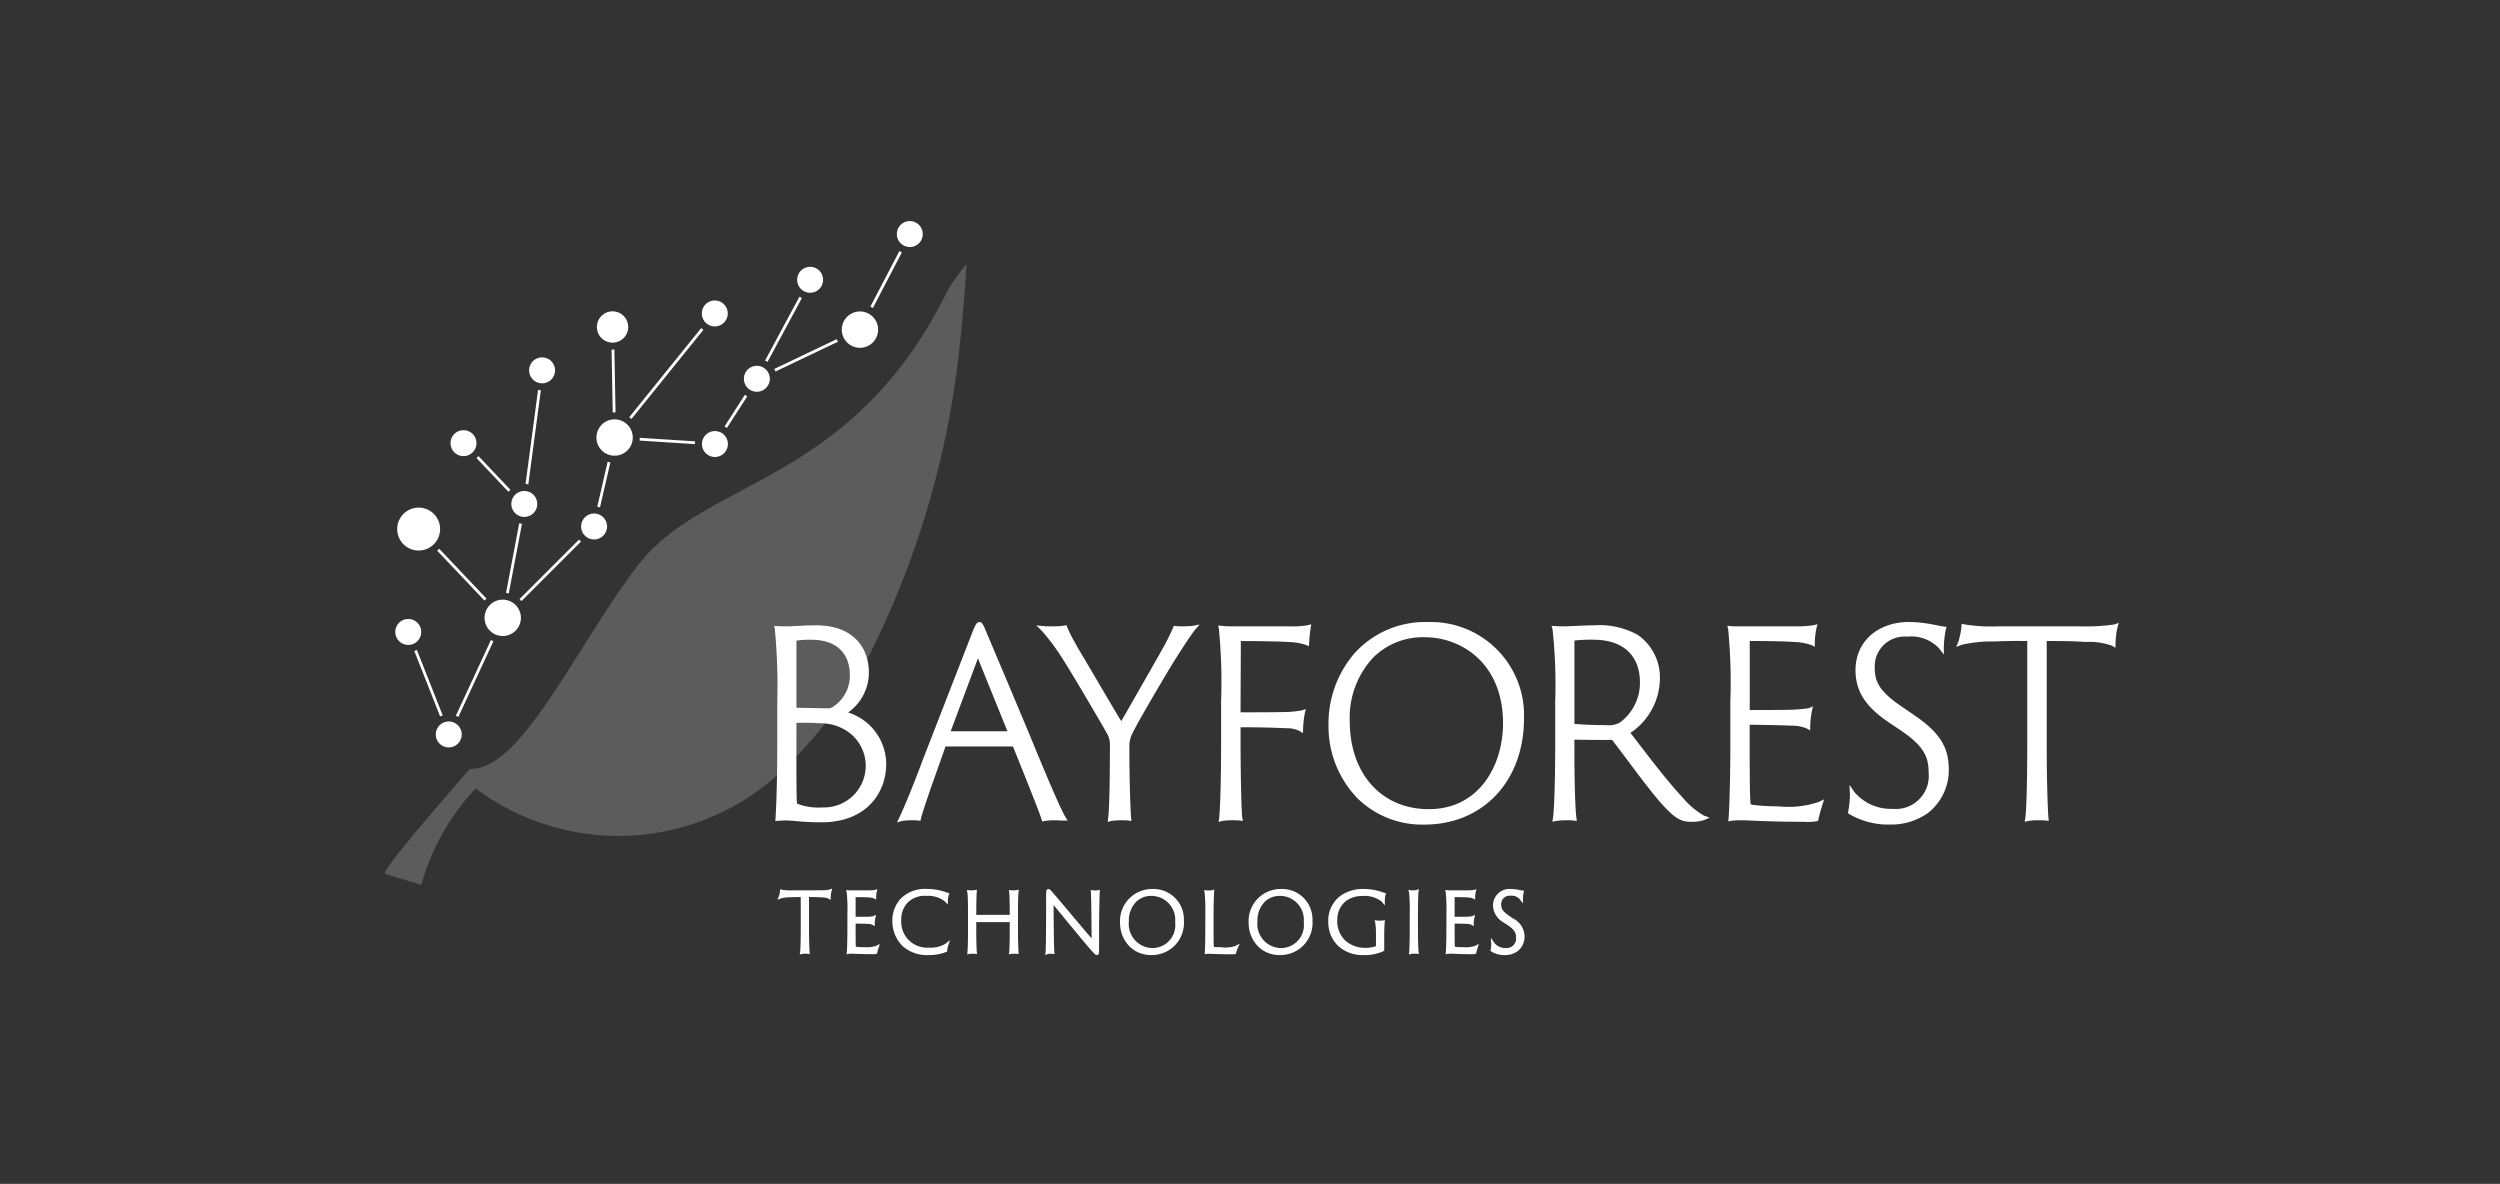 <svg xmlns="http://www.w3.org/2000/svg" xmlns:xlink="http://www.w3.org/1999/xlink" width="197.199" height="93.384" viewBox="0 0 197.199 93.384">
  <rect x="0" y="0" width="197.199" height="93.384" fill="#333333" stroke="none"/>
  <defs>
    <clipPath id="clip-path">
      <rect id="Rectangle_294" data-name="Rectangle 294" width="197.199" height="93.384" transform="translate(0 0)" fill="none" stroke="#707070" stroke-width="1"/>
    </clipPath>
    <clipPath id="clip-path-2">
      <rect id="Rectangle_159" data-name="Rectangle 159" width="136.771" height="57.896" fill="none"/>
    </clipPath>
    <clipPath id="clip-path-4">
      <rect id="Rectangle_157" data-name="Rectangle 157" width="45.89" height="48.959" fill="none"/>
    </clipPath>
  </defs>
  <g id="Bayforest" transform="translate(0)" clip-path="url(#clip-path)">
    <g id="Group_411" data-name="Group 411" transform="translate(30.357 17.439)">
      <g id="Group_410" data-name="Group 410" clip-path="url(#clip-path-2)">
        <g id="Group_409" data-name="Group 409">
          <g id="Group_408" data-name="Group 408" clip-path="url(#clip-path-2)">
            <g id="Group_407" data-name="Group 407" transform="translate(0 3.395)" opacity="0.201">
              <g id="Group_406" data-name="Group 406">
                <g id="Group_405" data-name="Group 405" clip-path="url(#clip-path-4)">
                  <path id="Path_352" data-name="Path 352" d="M44.408,30.52c-7.517,15.34-19.1,14.852-24.345,21.583-4.853,6.229-9.23,16.326-13.35,16.177,0,0-7.045,8-6.7,8.272.067.052,2.864.876,2.864.876a18.192,18.192,0,0,1,4.286-7.6A18.8,18.8,0,0,0,30.3,69.342a33.931,33.931,0,0,0,8.62-11.487,70.626,70.626,0,0,0,6.487-23.562c.217-1.885.33-3.783.482-5.824a14.668,14.668,0,0,0-1.482,2.051" transform="translate(0 -28.469)" fill="#fff"/>
                </g>
              </g>
            </g>
            <path id="Path_353" data-name="Path 353" d="M263.375,274.292a3.862,3.862,0,0,0,1.634-3.184c0-1.785-1.1-3.692-4.169-3.692-.484,0-.978.024-1.413.046-.354.017-.689.034-.954.034-.181,0-.43,0-.681-.019l-.253-.019.051.248a46.32,46.32,0,0,1,.195,5.69v3.5c0,2.681-.083,5.007-.139,5.734l-.017.222.222-.017a6.385,6.385,0,0,1,.853-.02c.141.006.313.021.512.039.475.043,1.126.1,2.062.1,3.526,0,5.1-2.314,5.1-4.607a4.281,4.281,0,0,0-3.007-4.056m-1.149-.478a.687.687,0,0,1-.531.147c-.173,0-.673-.009-1.2-.019-.458-.009-.93-.017-1.193-.02v-5.3a7.063,7.063,0,0,1,1.182-.067c1.927,0,3.032,1.025,3.032,2.813a2.915,2.915,0,0,1-1.288,2.447m-2.926,1.3a17.47,17.47,0,0,1,1.828.027,3.819,3.819,0,0,1,2.222.658l0,0a3.283,3.283,0,0,1-1.978,5.98,4.577,4.577,0,0,1-2.027-.3c-.042-.263-.05-1.774-.05-4.58Z" transform="translate(-226.831 -235.53)" fill="#fff"/>
            <path id="Path_354" data-name="Path 354" d="M349.765,275.31l-.091-.218c-1.19-2.869-2.507-5.982-3.215-7.654-.306-.723-.511-1.207-.564-1.337-.264-.639-.353-.854-.574-.854s-.326.233-.575.858l-3.92,10.088c-.678,1.821-1.36,3.5-1.824,4.481l-.179.38.4-.116a4.217,4.217,0,0,1,.723-.052,4.348,4.348,0,0,1,.556.019l.167.019.039-.164c.159-.667.811-2.505,1.385-4.127.2-.558.389-1.1.555-1.574h5.32c.175.438.377.941.587,1.465.679,1.69,1.449,3.606,1.672,4.291l.055.169.172-.043a4.883,4.883,0,0,1,.849-.054c.1,0,.2.005.31.01s.225.01.327.01h.34l-.177-.29c-.415-.68-1.484-3.244-2.342-5.305m-6.705-1.45,2.149-5.749,2.328,5.749Z" transform="translate(-298.423 -233.62)" fill="#fff"/>
            <path id="Path_355" data-name="Path 355" d="M442.426,267.02a4.525,4.525,0,0,1-.476-.019l-.148-.017-.051.14a16.7,16.7,0,0,1-.843,1.684c-.355.641-1.5,2.646-2.424,4.257l-.82,1.434c-.4-.64-1.283-2.147-2.018-3.4-.659-1.121-1.229-2.09-1.388-2.338-.057-.108-.133-.249-.218-.4a12.256,12.256,0,0,1-.641-1.271l-.058-.173-.176.05a6.4,6.4,0,0,1-.922.052c-.318,0-.528,0-.739-.019l-.541-.049.392.377a16.843,16.843,0,0,1,1.683,2.254c.661,1.022,3,4.992,3.514,5.916l.008.014a1.788,1.788,0,0,1,.207.968c0,2.935-.05,5.007-.138,5.684l-.037.287.279-.08a5.413,5.413,0,0,1,.743-.052c.175,0,.5,0,.605.017l.241.04-.02-.244c-.056-.69-.139-2.957-.139-5.634a2.21,2.21,0,0,1,.279-1.109c.54-1.1,2.778-4.869,3.332-5.751.122-.194,1.205-1.91,1.575-2.345l.355-.418-.538.108c-.071.014-.493.036-.878.036" transform="translate(-379.575 -235.054)" fill="#fff"/>
            <path id="Path_356" data-name="Path 356" d="M556.973,266.87h-4.535a7.315,7.315,0,0,1-.911-.038l-.266-.033.056.262a43.508,43.508,0,0,1,.175,5.709v3.5c0,2.776-.081,5.21-.157,5.742l-.041.291.283-.081a4.577,4.577,0,0,1,.743-.052,5.549,5.549,0,0,1,.633.018l.252.032-.041-.251c-.094-.583-.137-4.584-.137-5.718v-1.42c1.567,0,2.945.042,3.577.079a2.269,2.269,0,0,1,1.063.209l.278.177.014-.33a8.347,8.347,0,0,1,.134-1.235l.084-.337-.329.11a8.812,8.812,0,0,1-1.558.13c-.455.017-2.651.02-3.263.02,0-.908.005-1.865.01-2.822s.01-1.9.01-2.8c1.988,0,3.295.043,3.811.079a4.439,4.439,0,0,1,1.318.226l.245.1.016-.263c.014-.226.054-.794.117-1.174l.048-.287-.282.07a7.468,7.468,0,0,1-1.346.094" transform="translate(-485.529 -234.905)" fill="#fff"/>
            <path id="Path_357" data-name="Path 357" d="M632.089,265.247a7.5,7.5,0,0,0-5.774,2.461,8.487,8.487,0,0,0-2.055,5.687,8.16,8.16,0,0,0,2.3,5.771,7.283,7.283,0,0,0,5.275,2.058h.037c4.6-.02,7.808-3.46,7.808-8.366a7.351,7.351,0,0,0-7.59-7.61m5.936,7.988c0,3.261-1.833,6.771-5.856,6.771-3.729,0-6.234-2.793-6.234-6.951a6.949,6.949,0,0,1,1.853-5.011,5.558,5.558,0,0,1,4.043-1.6c2.983,0,6.195,2.125,6.195,6.791" transform="translate(-549.825 -233.62)" fill="#fff"/>
            <path id="Path_358" data-name="Path 358" d="M782.107,280.983c-1.107-1.185-2.252-2.675-3.359-4.115-.253-.329-.5-.653-.746-.967a5.209,5.209,0,0,0,2.326-4.375,4.066,4.066,0,0,0-1.757-3.362,6.288,6.288,0,0,0-3.447-.748c-.339,0-.9.024-1.387.045-.413.018-.8.034-1,.034-.219,0-.391,0-.683-.019l-.277-.018.082.265a40.791,40.791,0,0,1,.21,5.672v3.5c0,2.58-.079,5.154-.177,5.737l-.047.279.276-.061a5.05,5.05,0,0,1,.794-.055,6.045,6.045,0,0,1,.61.018l.246.035-.03-.247c-.1-.8-.158-2.938-.158-5.586v-.582c.989.019,2.512.036,2.912.017.046,0,.056,0,.108.065.3.389.688.906,1.1,1.453,1.028,1.374,2.194,2.932,2.932,3.713.908.969,1.37,1.234,2.148,1.234a3.277,3.277,0,0,0,1.032-.136l.438-.195-.452-.159a6.28,6.28,0,0,1-1.694-1.442m-3.354-9.06a3.882,3.882,0,0,1-1.589,3.165,1.83,1.83,0,0,1-1.085.2c-1.064,0-2.037-.051-2.495-.1v-6.57a11.14,11.14,0,0,1,1.5-.066c2.331,0,3.668,1.228,3.668,3.37" transform="translate(-679.752 -235.53)" fill="#fff"/>
            <path id="Path_359" data-name="Path 359" d="M892.1,281.06a18.9,18.9,0,0,1-1.888-.1,1.506,1.506,0,0,1-.33-.066c-.064-.315-.078-2.119-.078-4.717v-1.559c.6.006,2.734.043,3.335.078a2.9,2.9,0,0,1,1.157.216l.282.154v-.321a6.959,6.959,0,0,1,.135-1.212l.081-.363-.342.147a12.158,12.158,0,0,1-1.543.124c-.453.017-2.516.019-3.1.02v-5.447c1.977,0,3,.044,3.512.079a4.506,4.506,0,0,1,1.344.239l.276.138v-.309a6.007,6.007,0,0,1,.134-1.167l.076-.3-.3.072a8.446,8.446,0,0,1-1.369.094h-4.277c-.253,0-.725,0-.894-.019l-.268-.03.061.262a42.327,42.327,0,0,1,.174,5.686v3.5c0,2.807-.083,5.08-.138,5.732l-.022.253.249-.05a5.9,5.9,0,0,1,.9-.036c.159,0,.407.011.751.026.79.035,2.111.093,4.083.093a3.891,3.891,0,0,0,1-.049l.106-.035.021-.11c.065-.349.256-.97.313-1.152l.134-.428-.4.2a7.489,7.489,0,0,1-3.157.358" transform="translate(-782.147 -234.892)" fill="#fff"/>
            <path id="Path_360" data-name="Path 360" d="M973.074,272.58l-.877-.6c-2.068-1.379-2.223-2.179-2.223-3.243a2.346,2.346,0,0,1,2.554-2.336,3,3,0,0,1,2.553.958l.343.458v-.572a8.451,8.451,0,0,1,.151-1.4l.065-.216-.224-.028c-.15-.019-.456-.076-.845-.158a10.54,10.54,0,0,0-1.884-.2c-2.49,0-4.229,1.559-4.229,3.791,0,1.654.781,2.885,2.61,4.117l.974.656c1.846,1.251,2.184,2.108,2.184,3.343a2.6,2.6,0,0,1-2.833,2.833,3.773,3.773,0,0,1-3.026-1.329l-.388-.566.04.685a8.147,8.147,0,0,1-.134,1.415l-.031.124.1.076a6.053,6.053,0,0,0,3.216.833,5.025,5.025,0,0,0,2.977-.892,4.29,4.29,0,0,0,1.669-3.416c0-1.535-.46-2.8-2.749-4.335" transform="translate(-852.453 -233.62)" fill="#fff"/>
            <path id="Path_361" data-name="Path 361" d="M1051.955,265.932a15.669,15.669,0,0,1-2.761.148h-6.345a13.168,13.168,0,0,1-2.723-.154l-.219-.05-.014.224a5.628,5.628,0,0,1-.244,1.192l-.173.415.418-.164a10.2,10.2,0,0,1,2.585-.266c1.033-.047,1.562-.044,2.231-.041h.374v8.244c0,2.762-.066,5.175-.156,5.738l-.045.275.273-.058a3.953,3.953,0,0,1,.815-.056,5.709,5.709,0,0,1,.573.018l.236.03-.023-.237c-.058-.6-.138-3.058-.138-5.71v-8.243c1.481,0,2.4.026,3.063.079a5.286,5.286,0,0,1,2.078.291l.276.166.012-.322a6.54,6.54,0,0,1,.152-1.288l.1-.355Z" transform="translate(-915.532 -234.115)" fill="#fff"/>
            <path id="Path_362" data-name="Path 362" d="M262.891,441.754h-2a4.048,4.048,0,0,1-.841-.047l-.165-.037-.011.168a1.726,1.726,0,0,1-.071.349l-.13.312.315-.123a3.372,3.372,0,0,1,.79-.078c.324-.015.49-.014.7-.013h.035v2.52c0,.868-.02,1.625-.048,1.8l-.033.207.205-.044a1.191,1.191,0,0,1,.24-.016c.048,0,.129,0,.171.005l.178.022-.017-.179c-.018-.187-.043-.96-.043-1.8v-2.519c.417,0,.684.009.88.025a1.731,1.731,0,0,1,.617.08l.208.125.009-.243a2.017,2.017,0,0,1,.045-.387l.075-.266-.261.091a5.107,5.107,0,0,1-.844.042" transform="translate(-228.708 -388.963)" fill="#fff"/>
            <path id="Path_363" data-name="Path 363" d="M306.538,446.617a5.807,5.807,0,0,1-.587-.031l-.037,0c-.015-.2-.017-.819-.017-1.423v-.408c.254,0,.8.014.963.023a.9.9,0,0,1,.332.058l.213.116v-.242a2.1,2.1,0,0,1,.04-.365l.066-.276-.258.111a3.267,3.267,0,0,1-.463.034c-.125,0-.645.006-.894.006v-1.553c.567,0,.867.014,1.018.024a1.436,1.436,0,0,1,.395.067l.208.1v-.232a1.841,1.841,0,0,1,.04-.349l.057-.229-.229.054a2.628,2.628,0,0,1-.413.028h-1.35c-.073,0-.224,0-.273-.005l-.2-.022.045.2a13.191,13.191,0,0,1,.053,1.777v1.106c0,.885-.026,1.6-.044,1.8l-.016.191.188-.038a1.916,1.916,0,0,1,.267-.01c.05,0,.127,0,.233.008.25.011.669.03,1.293.03a1.15,1.15,0,0,0,.341-.02l.08-.027.015-.083c.02-.106.079-.3.1-.354l.1-.323-.3.151a2.319,2.319,0,0,1-.96.1" transform="translate(-268.762 -389.341)" fill="#fff"/>
            <path id="Path_364" data-name="Path 364" d="M338.688,446.462a2.037,2.037,0,0,1-2.206-2.137,1.925,1.925,0,0,1,.509-1.417,1.9,1.9,0,0,1,1.457-.525,2.136,2.136,0,0,1,1.465.431l.236.256.013-.347a1.615,1.615,0,0,1,.067-.4l.049-.136-.2-.069a4.43,4.43,0,0,0-1.614-.282,2.669,2.669,0,0,0-2.007.748,2.505,2.505,0,0,0-.674,1.8,2.739,2.739,0,0,0,.8,1.952h0a2.877,2.877,0,0,0,2.07.716,3.622,3.622,0,0,0,1.376-.247l.075-.037.005-.084a1.677,1.677,0,0,1,.068-.359l.151-.453-.375.294a2.228,2.228,0,0,1-1.268.3" transform="translate(-295.749 -389.155)" fill="#fff"/>
            <path id="Path_365" data-name="Path 365" d="M389.08,442.5l.023-.193-.191.035a1.64,1.64,0,0,1-.226.016c-.059,0-.124,0-.188-.006l-.176-.016.021.176c.021.182.043.8.043,1.767v.013h-2.64v-.013c0-.919.019-1.569.037-1.785l.016-.187-.184.034a1.481,1.481,0,0,1-.232.016c-.046,0-.131,0-.187-.005l-.194-.019.039.191c.053.26.053,1.4.053,1.78v1.106c0,.809-.018,1.569-.043,1.807l-.019.183.182-.026a1.99,1.99,0,0,1,.25-.017,1.637,1.637,0,0,1,.164.005l.18.023-.02-.181c-.025-.232-.043-.986-.043-1.794v-.547h2.64v.547c0,.931-.016,1.605-.043,1.8l-.025.188.188-.027c.038-.005.181-.018.237-.018s.125,0,.18.006l.171.017-.014-.172c-.018-.226-.044-.976-.044-1.8V444.3c0-.847.018-1.59.043-1.8" transform="translate(-339.095 -389.567)" fill="#fff"/>
            <path id="Path_366" data-name="Path 366" d="M440.768,441.947a1.445,1.445,0,0,1-.156,0l-.175-.025.012.177c.031.462.044,2.008.055,3.25l0,.387c-.376-.428-1.05-1.232-1.662-1.961s-1.207-1.438-1.436-1.692c-.148-.173-.213-.239-.3-.239-.188,0-.188.2-.188.527,0,1.082,0,3.957-.043,4.441l-.03.236.217-.087a1.218,1.218,0,0,1,.169-.012,1.587,1.587,0,0,1,.174.006l.171.017-.013-.171c-.032-.417-.046-2.1-.057-3.454l0-.235c.3.355.718.864,1.157,1.4.732.887,1.49,1.8,1.73,2.068l.062.069c.333.369.36.4.453.4.188,0,.188-.076.188-.8,0-.149,0-.306,0-.481,0-.216,0-.459,0-.744,0-1.136.033-2.581.05-2.933l0-.195-.19.05a1.1,1.1,0,0,1-.183.012" transform="translate(-384.757 -389.156)" fill="#fff"/>
            <path id="Path_367" data-name="Path 367" d="M488.9,441.839a2.528,2.528,0,0,0-2.556,2.656,2.66,2.66,0,0,0,.751,1.881,2.382,2.382,0,0,0,1.725.674h.012a2.534,2.534,0,0,0,2.549-2.725,2.4,2.4,0,0,0-2.48-2.487m-1.3,1.026a1.673,1.673,0,0,1,1.218-.481,1.884,1.884,0,0,1,1.873,2.061,1.813,1.813,0,0,1-1.766,2.055,1.9,1.9,0,0,1-1.885-2.112,2.112,2.112,0,0,1,.561-1.523" transform="translate(-428.353 -389.155)" fill="#fff"/>
            <path id="Path_368" data-name="Path 368" d="M543.344,446.72c-.274,0-.49-.006-.606-.018l-.037-.005c-.021-.191-.023-.856-.023-1.435v-1.087c0-.922.027-1.6.043-1.8l.008-.2-.2.057a1.2,1.2,0,0,1-.216.01c-.036,0-.147,0-.181,0l-.207-.029.047.2a15.453,15.453,0,0,1,.053,1.777v1.106c0,.874-.026,1.6-.037,1.8l-.01.168.168-.017c.056-.006.134-.006.224-.006.063,0,.155,0,.281.009.28.011.7.029,1.327.029a1.711,1.711,0,0,0,.38-.017l.082-.021.032-.119a2.478,2.478,0,0,1,.094-.3l.174-.374-.369.185a2.6,2.6,0,0,1-1.029.1" transform="translate(-477.308 -389.444)" fill="#fff"/>
            <path id="Path_369" data-name="Path 369" d="M573.975,441.839a2.528,2.528,0,0,0-2.556,2.656,2.66,2.66,0,0,0,.751,1.881,2.382,2.382,0,0,0,1.725.674h.012a2.534,2.534,0,0,0,2.549-2.725,2.4,2.4,0,0,0-2.48-2.487m-1.3,1.026a1.673,1.673,0,0,1,1.218-.481,1.884,1.884,0,0,1,1.873,2.061A1.813,1.813,0,0,1,574,446.5a1.9,1.9,0,0,1-1.885-2.112,2.112,2.112,0,0,1,.561-1.523" transform="translate(-503.285 -389.155)" fill="#fff"/>
            <path id="Path_370" data-name="Path 370" d="M628.425,442.108a4.515,4.515,0,0,0-1.462-.269,3.073,3.073,0,0,0-1.881.524,2.433,2.433,0,0,0-.983,2.051,2.638,2.638,0,0,0,.706,1.846,2.822,2.822,0,0,0,2.038.792,3.587,3.587,0,0,0,1.591-.3l.079-.04v-.089c0-.014,0-.032,0-.056,0-.052,0-.139,0-.308v-.8c0-.325.019-.835.037-.975l.023-.181-.181.02a2.329,2.329,0,0,1-.436.006l-.206-.019.054.2a5.359,5.359,0,0,1,.058.823v.911c0,.051,0,.084,0,.106a2.492,2.492,0,0,1-.847.133,2.318,2.318,0,0,1-1.561-.565,2.1,2.1,0,0,1-.644-1.615,1.882,1.882,0,0,1,.639-1.479,2.085,2.085,0,0,1,1.315-.431,2.2,2.2,0,0,1,1.541.431l.255.312v-.4a1.842,1.842,0,0,1,.048-.409l.053-.145-.148-.042-.078-.026" transform="translate(-549.683 -389.155)" fill="#fff"/>
            <path id="Path_371" data-name="Path 371" d="M677.867,442.131l.036-.241-.223.089a1.53,1.53,0,0,1-.219.012c-.046,0-.13,0-.179-.005l-.213-.024.059.206a15.879,15.879,0,0,1,.051,1.763v1.112c0,.831-.026,1.626-.043,1.808l-.02.2.2-.049a1.39,1.39,0,0,1,.223-.015c.042,0,.141,0,.174,0l.191.027-.028-.191c-.023-.155-.049-.953-.049-1.788v-1.105c0-.98.022-1.613.043-1.806" transform="translate(-596.337 -389.2)" fill="#fff"/>
            <path id="Path_372" data-name="Path 372" d="M702.788,446.617a5.813,5.813,0,0,1-.587-.031l-.037,0c-.015-.195-.017-.819-.017-1.423v-.408c.254,0,.8.014.963.023a.9.9,0,0,1,.332.058l.213.116v-.242a2.091,2.091,0,0,1,.04-.365l.066-.276-.258.111a3.267,3.267,0,0,1-.463.034c-.125,0-.645.006-.894.006v-1.553c.567,0,.867.014,1.018.024a1.438,1.438,0,0,1,.395.067l.208.1v-.232a1.841,1.841,0,0,1,.04-.349l.057-.229-.229.054a2.63,2.63,0,0,1-.413.028h-1.35c-.073,0-.225,0-.273-.005l-.2-.022.046.2a13.27,13.27,0,0,1,.053,1.777v1.106c0,.885-.026,1.6-.043,1.8l-.016.191.188-.038a1.918,1.918,0,0,1,.267-.01c.05,0,.127,0,.234.008.25.011.669.03,1.293.03a1.152,1.152,0,0,0,.341-.02l.08-.027.015-.083c.02-.106.079-.3.1-.354l.1-.323-.3.151a2.32,2.32,0,0,1-.96.1" transform="translate(-617.763 -389.341)" fill="#fff"/>
            <path id="Path_373" data-name="Path 373" d="M733.192,444.169l-.278-.189c-.62-.413-.665-.636-.665-.955a.661.661,0,0,1,.723-.654.876.876,0,0,1,.739.269l.259.345v-.431a2.69,2.69,0,0,1,.044-.417l.048-.162-.168-.021c-.046-.006-.142-.024-.263-.049a3.385,3.385,0,0,0-.61-.065,1.3,1.3,0,0,0-1.419,1.281,1.58,1.58,0,0,0,.861,1.369l.307.207c.555.376.653.618.653.987a.744.744,0,0,1-.811.811,1.105,1.105,0,0,1-.887-.383l-.292-.426.03.516a2.568,2.568,0,0,1-.04.422l-.023.094.078.057a1.97,1.97,0,0,0,1.065.279,1.669,1.669,0,0,0,.99-.3,1.439,1.439,0,0,0,.561-1.146,1.6,1.6,0,0,0-.9-1.438" transform="translate(-644.193 -389.155)" fill="#fff"/>
            <path id="Path_374" data-name="Path 374" d="M273.784,30.255a1.023,1.023,0,1,0,1.023,1.023,1.024,1.024,0,0,0-1.023-1.023" transform="translate(-240.238 -26.647)" fill="#fff"/>
            <path id="Path_375" data-name="Path 375" d="M339.729,0a1.023,1.023,0,1,0,1.023,1.023A1.024,1.024,0,0,0,339.729,0" transform="translate(-298.32)" fill="#fff"/>
            <path id="Path_376" data-name="Path 376" d="M34.711,331.02a1.023,1.023,0,1,0,1.023,1.023,1.024,1.024,0,0,0-1.023-1.023" transform="translate(-29.671 -291.55)" fill="#fff"/>
            <path id="Path_377" data-name="Path 377" d="M9.858,189.555a1.692,1.692,0,1,0,1.692,1.692,1.694,1.694,0,0,0-1.692-1.692" transform="translate(-7.192 -166.953)" fill="#fff"/>
            <path id="Path_378" data-name="Path 378" d="M238.532,95.752a1.023,1.023,0,1,0,1.023,1.023,1.024,1.024,0,0,0-1.023-1.023" transform="translate(-209.189 -84.335)" fill="#fff"/>
            <path id="Path_379" data-name="Path 379" d="M130.863,193.451a1.023,1.023,0,1,0,1.023,1.023,1.024,1.024,0,0,0-1.023-1.023" transform="translate(-114.358 -170.384)" fill="#fff"/>
            <path id="Path_380" data-name="Path 380" d="M210.8,138.9a1.023,1.023,0,1,0,1.023,1.023A1.024,1.024,0,0,0,210.8,138.9" transform="translate(-184.764 -122.337)" fill="#fff"/>
            <path id="Path_381" data-name="Path 381" d="M210.717,52.523a1.023,1.023,0,1,0,1.023,1.023,1.024,1.024,0,0,0-1.023-1.023" transform="translate(-184.691 -46.26)" fill="#fff"/>
            <path id="Path_382" data-name="Path 382" d="M84.694,178.546a1.023,1.023,0,1,0,1.023,1.023,1.024,1.024,0,0,0-1.023-1.023" transform="translate(-73.694 -157.257)" fill="#fff"/>
            <path id="Path_383" data-name="Path 383" d="M7.934,263.225a1.023,1.023,0,1,0,1.023,1.023,1.024,1.024,0,0,0-1.023-1.023" transform="translate(-6.087 -231.839)" fill="#fff"/>
            <path id="Path_384" data-name="Path 384" d="M141.5,59.708a1.235,1.235,0,1,0,1.235,1.235,1.236,1.236,0,0,0-1.235-1.235" transform="translate(-123.539 -52.589)" fill="#fff"/>
            <path id="Path_385" data-name="Path 385" d="M67.408,250.441a1.433,1.433,0,1,0,1.433,1.433,1.434,1.434,0,0,0-1.433-1.433" transform="translate(-58.109 -220.579)" fill="#fff"/>
            <path id="Path_386" data-name="Path 386" d="M141.41,131.2a1.433,1.433,0,1,0,1.433,1.433,1.434,1.434,0,0,0-1.433-1.433" transform="translate(-123.287 -115.56)" fill="#fff"/>
            <path id="Path_387" data-name="Path 387" d="M96.459,90.163a1.023,1.023,0,1,0,1.023,1.023,1.024,1.024,0,0,0-1.023-1.023" transform="translate(-84.056 -79.412)" fill="#fff"/>
            <path id="Path_388" data-name="Path 388" d="M303.724,59.785a1.433,1.433,0,1,0,1.433,1.433,1.434,1.434,0,0,0-1.433-1.433" transform="translate(-266.248 -52.656)" fill="#fff"/>
            <path id="Path_389" data-name="Path 389" d="M44.47,138.322a1.023,1.023,0,1,0,1.023,1.023,1.024,1.024,0,0,0-1.023-1.023" transform="translate(-38.266 -121.829)" fill="#fff"/>
            <path id="Path_390" data-name="Path 390" d="M34.77,216.75q-.077.08-.16.152l3.73,3.936a1.992,1.992,0,0,1,.16-.153Z" transform="translate(-30.483 -190.905)" fill="#fff"/>
            <path id="Path_391" data-name="Path 391" d="M81.426,199.937a1.574,1.574,0,0,1-.217-.042l-1.04,5.493a1.95,1.95,0,0,1,.217.041Z" transform="translate(-70.61 -176.06)" fill="#fff"/>
            <path id="Path_392" data-name="Path 392" d="M93.288,119.143l.988-7.423a1.58,1.58,0,0,1-.22-.027l-.988,7.423a1.566,1.566,0,0,1,.22.027" transform="translate(-81.971 -98.375)" fill="#fff"/>
            <path id="Path_393" data-name="Path 393" d="M21.713,288.874l-2.038-5.161a1.572,1.572,0,0,1-.205.083l2.038,5.161a1.562,1.562,0,0,1,.205-.083" transform="translate(-17.148 -249.884)" fill="#fff"/>
            <path id="Path_394" data-name="Path 394" d="M141.3,159.208l-.82,3.551a1.562,1.562,0,0,1,.216.048l.819-3.55a1.953,1.953,0,0,1-.216-.049" transform="translate(-123.726 -140.224)" fill="#fff"/>
            <path id="Path_395" data-name="Path 395" d="M226.31,114.906l-1.608,2.5a1.579,1.579,0,0,1,.185.121l1.608-2.5a1.575,1.575,0,0,1-.185-.121" transform="translate(-197.909 -101.205)" fill="#fff"/>
            <path id="Path_396" data-name="Path 396" d="M172.884,143.849a1.557,1.557,0,0,1,.016-.211l-4.367-.28a1.983,1.983,0,0,1-.015.221l4.367.28s0-.007,0-.01" transform="translate(-148.424 -126.264)" fill="#fff"/>
            <path id="Path_397" data-name="Path 397" d="M49.727,277.154l-2.767,5.974a1.562,1.562,0,0,1,.2.092l2.766-5.974a1.96,1.96,0,0,1-.2-.092" transform="translate(-41.361 -244.107)" fill="#fff"/>
            <path id="Path_398" data-name="Path 398" d="M323.458,19.825l-2.29,4.39a1.96,1.96,0,0,1,.2.1l2.29-4.389a1.592,1.592,0,0,1-.2-.1" transform="translate(-282.873 -17.461)" fill="#fff"/>
            <path id="Path_399" data-name="Path 399" d="M257.58,80.467a1.576,1.576,0,0,1,.1.2l4.927-2.349a1.987,1.987,0,0,1-.1-.2Z" transform="translate(-226.867 -68.803)" fill="#fff"/>
            <path id="Path_400" data-name="Path 400" d="M93.77,210.686l-4.695,4.695a1.989,1.989,0,0,1,.157.157l4.695-4.695a1.59,1.59,0,0,1-.157-.157" transform="translate(-78.454 -185.564)" fill="#fff"/>
            <path id="Path_401" data-name="Path 401" d="M161.874,77.933l5.673-7.029a1.582,1.582,0,0,1-.172-.14L161.7,77.793a1.989,1.989,0,0,1,.172.139" transform="translate(-142.421 -62.326)" fill="#fff"/>
            <path id="Path_402" data-name="Path 402" d="M150.214,89.96c.025,0,.049,0,.074,0l-.093-4.959c-.048,0-.1.007-.144.007-.026,0-.052,0-.077,0l.093,4.959c.049,0,.1-.008.148-.008" transform="translate(-132.091 -74.869)" fill="#fff"/>
            <path id="Path_403" data-name="Path 403" d="M254.229,49.992l-2.714,5.043a1.572,1.572,0,0,1,.195.105l2.714-5.043a1.575,1.575,0,0,1-.195-.105" transform="translate(-221.525 -44.031)" fill="#fff"/>
            <path id="Path_404" data-name="Path 404" d="M63.274,158.128l-2.51-2.649q-.077.08-.16.152l2.524,2.664a1.573,1.573,0,0,1,.146-.167" transform="translate(-53.377 -136.94)" fill="#fff"/>
          </g>
        </g>
      </g>
    </g>
  </g>
</svg>
